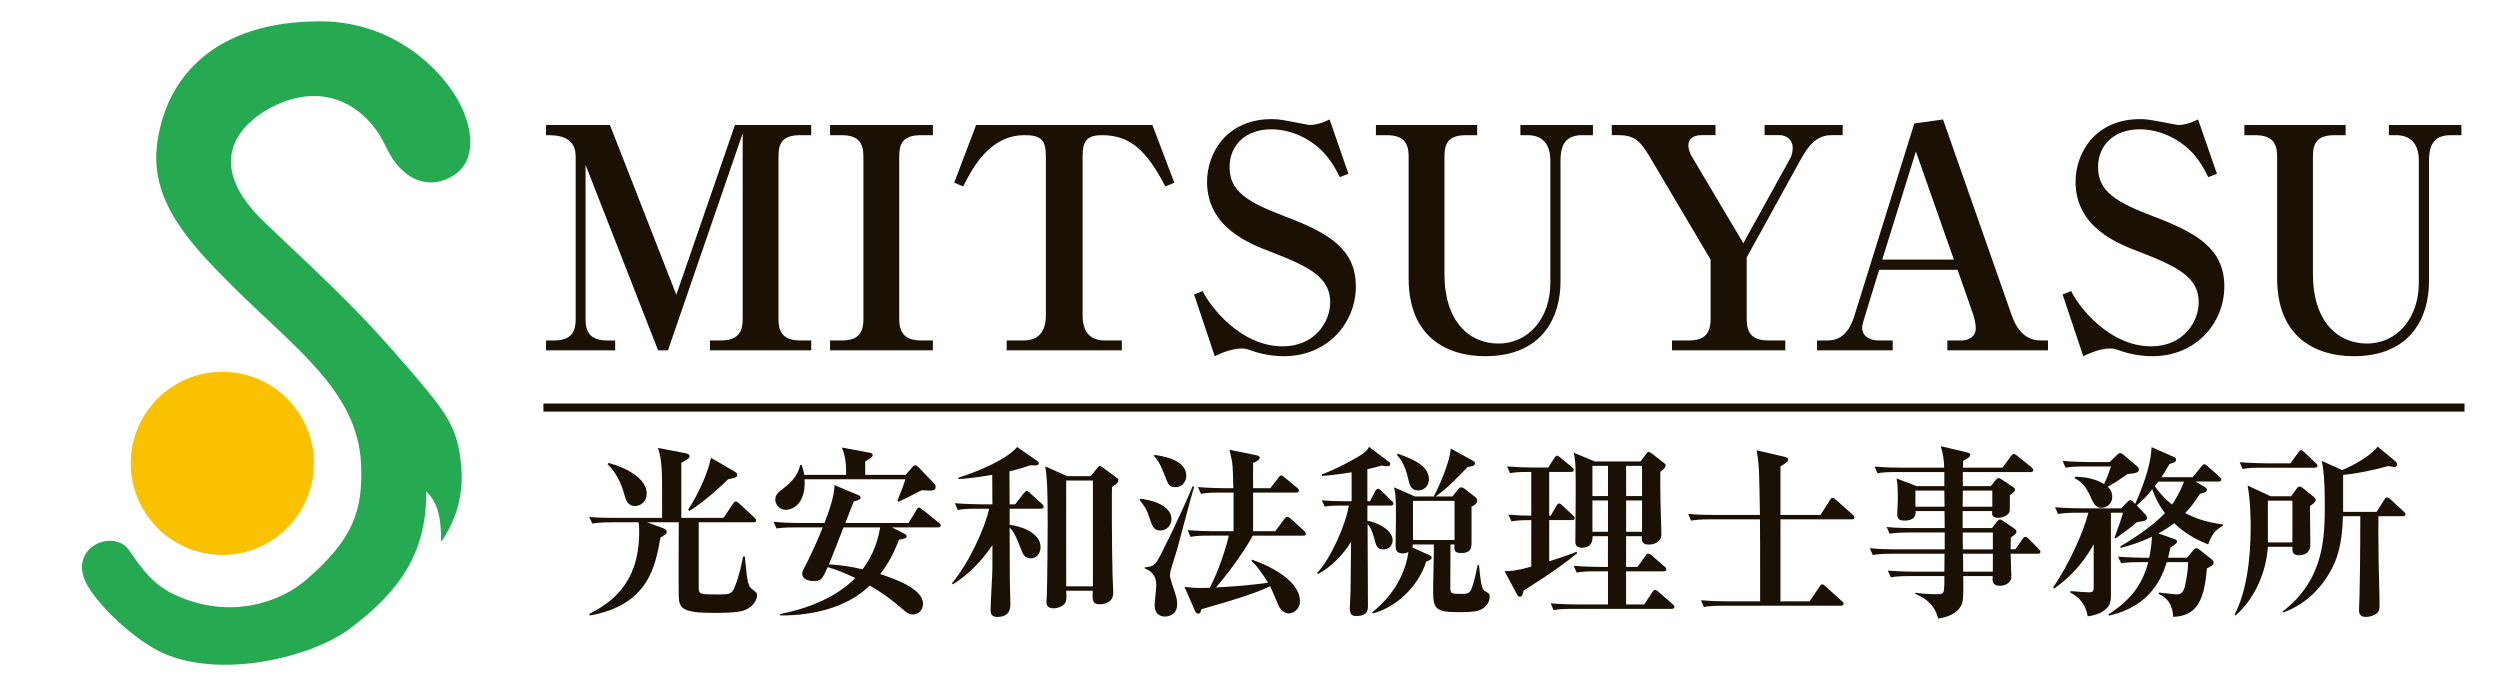 <?xml version="1.0" encoding="utf-8"?>
<!-- Generator: Adobe Illustrator 16.2.0, SVG Export Plug-In . SVG Version: 6.00 Build 0)  -->
<!DOCTYPE svg PUBLIC "-//W3C//DTD SVG 1.1//EN" "http://www.w3.org/Graphics/SVG/1.1/DTD/svg11.dtd">
<svg version="1.1" id="レイヤー_1" xmlns="http://www.w3.org/2000/svg" xmlns:xlink="http://www.w3.org/1999/xlink" x="0px"
	 y="0px" width="291.504px" height="80px" viewBox="0 0 291.504 80" enable-background="new 0 0 291.504 80" xml:space="preserve">
<rect fill="#FFFFFF" width="291.504" height="80"/>
<g>
	<path fill="#1A1004" d="M76.735,40.85l-8.459-21.633v17.998c0,1.62,0.648,2.484,2.556,2.484h0.9v1.152h-8.063v-1.152h0.9
		c1.836,0,2.556-0.792,2.556-2.484v-18.97c0-2.484-2.304-2.484-3.456-2.484v-1.188h7.451l7.739,19.798l6.839-19.798h8.891v1.188
		h-1.26c-2.088,0-2.556,0.9-2.556,2.484v18.969c0,1.692,0.72,2.484,2.556,2.484h1.26v1.151H82.783v-1.151h1.224
		c1.908,0,2.592-0.828,2.592-2.484V15.545L77.887,40.85H76.735z"/>
	<path fill="#1A1004" d="M96.789,40.85v-1.151h1.332c1.836,0,2.556-0.756,2.556-2.484V18.245c0-1.584-0.576-2.484-2.556-2.484
		h-1.332v-1.188h11.986v1.188h-1.332c-2.195,0-2.591,1.008-2.591,2.484v18.969c0,1.692,0.756,2.484,2.591,2.484h1.332v1.151H96.789z
		"/>
	<path fill="#1A1004" d="M135.881,21.736c-2.196-4.211-4.104-5.975-7.379-5.975c-1.836,0-2.268,0.756-2.268,2.484v18.538
		c0,1.764,0.756,2.916,2.556,2.916h2.016v1.152H117.38v-1.152h1.979c1.908,0,2.592-1.26,2.592-2.916V18.245
		c0-1.908-0.54-2.484-2.483-2.484c-3.996,0-5.976,3.636-7.164,5.975l-1.043-0.432l2.556-6.73h20.553l2.556,6.73L135.881,21.736z"/>
	<path fill="#1A1004" d="M149.706,41.534c-0.828,0-2.124-0.108-3.455-0.54c-0.936-0.324-1.08-0.36-1.44-0.36
		c-1.224,0-2.484,0.576-3.167,0.9l-2.412-7.199l1.008-0.396c0.72,1.584,4.284,6.443,9.323,6.443c3.779,0,5.543-2.88,5.543-5.147
		c0-2.844-2.338-4.104-6.91-5.867c-2.483-0.936-7.451-2.844-7.451-8.171c0-3.42,2.339-7.307,7.523-7.307
		c0.899,0,1.151,0.072,3.635,0.54c0.611,0.108,0.684,0.144,0.899,0.144c0.288,0,1.08-0.072,2.231-0.648l2.197,6.335l-1.008,0.396
		c-0.324-0.648-0.793-1.62-1.693-2.664c-1.655-1.872-4.066-2.916-6.299-2.916c-2.916,0-4.858,1.764-4.858,4.428
		c0,2.808,2.088,4.067,6.442,5.723c5.147,1.944,8.279,3.815,8.279,8.171C158.094,37.682,154.781,41.534,149.706,41.534z"/>
	<path fill="#1A1004" d="M185.74,15.761h-1.225c-1.836,0-2.556,0.972-2.556,2.952v14.11c0,4.031-2.017,8.711-8.782,8.711
		c-4.465,0-8.928-2.232-8.928-9.071V18.245c0-1.656-0.648-2.484-2.591-2.484h-1.224v-1.188h11.807v1.188h-1.225
		c-1.979,0-2.59,0.756-2.59,2.484v13.714c0,5.472,2.842,8.099,6.299,8.099c3.492,0,6.047-2.952,6.047-7.055v-14.29
		c0-1.764-0.793-2.952-2.664-2.952h-0.828v-1.188h8.457v1.188H185.74z"/>
	<path fill="#1A1004" d="M213.531,15.761c-1.764,0-2.735,1.332-3.527,2.771l-6.335,11.483v7.199c0,1.656,0.647,2.484,2.556,2.484
		h1.943v1.151h-13.21v-1.151h1.944c1.764,0,2.556-0.72,2.556-2.484v-6.947l-7.163-12.095c-1.08-1.8-1.8-2.412-3.563-2.412h-0.793
		v-1.188h12.094v1.188h-1.691c-0.863,0-1.477,0.432-1.477,1.152c0,0.432,0.145,0.9,0.361,1.26l6.047,10.187l5.435-9.827
		c0.288-0.504,0.323-1.008,0.323-1.332c0-0.9-0.719-1.44-1.512-1.44h-1.764v-1.188h9.107v1.188L213.531,15.761L213.531,15.761z"/>
	<path fill="#1A1004" d="M227.068,40.85v-1.151h1.656c0.826,0,1.654-0.432,1.654-1.44c0-0.468-0.18-1.26-0.324-1.656l-1.799-5.147
		h-9.143l-1.764,5.759c-0.072,0.288-0.218,0.684-0.218,1.008c0,0.864,0.722,1.476,1.943,1.476h1.62v1.151h-8.819v-1.151h1.08
		c0.828,0,2.412-0.072,3.274-2.879l6.984-22.425l3.348-0.468l7.955,22.677c0.467,1.368,1.332,3.096,3.455,3.096h0.828v1.152h-11.732
		V40.85z M223.396,17.668l-3.924,12.599h8.353L223.396,17.668z"/>
	<path fill="#1A1004" d="M250.973,41.534c-0.828,0-2.123-0.108-3.455-0.54c-0.938-0.324-1.08-0.36-1.44-0.36
		c-1.224,0-2.481,0.576-3.166,0.9l-2.412-7.199l1.008-0.396c0.72,1.584,4.283,6.443,9.322,6.443c3.778,0,5.543-2.88,5.543-5.147
		c0-2.844-2.341-4.104-6.91-5.867c-2.483-0.936-7.45-2.844-7.45-8.171c0-3.42,2.34-7.307,7.522-7.307
		c0.897,0,1.149,0.072,3.635,0.54c0.61,0.108,0.685,0.144,0.899,0.144c0.287,0,1.08-0.072,2.23-0.648l2.197,6.335l-1.008,0.396
		c-0.324-0.648-0.793-1.62-1.693-2.664c-1.654-1.872-4.066-2.916-6.299-2.916c-2.916,0-4.859,1.764-4.859,4.428
		c0,2.808,2.088,4.067,6.443,5.723c5.148,1.944,8.279,3.815,8.279,8.171C259.359,37.682,256.047,41.534,250.973,41.534z"/>
	<path fill="#1A1004" d="M287.006,15.761h-1.223c-1.836,0-2.557,0.972-2.557,2.952v14.11c0,4.031-2.017,8.711-8.783,8.711
		c-4.463,0-8.926-2.232-8.926-9.071V18.245c0-1.656-0.648-2.484-2.592-2.484H261.7v-1.188h11.807v1.188h-1.223
		c-1.979,0-2.593,0.756-2.593,2.484v13.714c0,5.472,2.845,8.099,6.3,8.099c3.491,0,6.047-2.952,6.047-7.055v-14.29
		c0-1.764-0.791-2.952-2.664-2.952h-0.828v-1.188h8.459L287.006,15.761L287.006,15.761z"/>
</g>
<g>
	<path fill="#1A1004" d="M87.192,70.975c-0.491,0.276-1.024,0.49-3.992,0.49c-3.522,0-4.013-0.49-4.056-1.9
		c-0.042-1.237,0-7.278,0-8.666h-3.693l1.9,0.703c0.277,0.107,0.384,0.192,0.384,0.428c0,0.256-0.363,0.447-0.726,0.64
		c-0.576,3.288-1.366,7.877-8.218,9.094l-0.085-0.17c2.284-1.217,5.828-3.288,5.828-9.606c0-0.639-0.064-0.959-0.064-1.088h-3.095
		c-1.495,0-1.9,0.086-2.306,0.149l-0.363-0.769c1.024,0.085,2.028,0.105,3.053,0.105h5.443v-3.287c0-1.644,0-3.607-0.491-4.867
		l3.16,0.599c0.405,0.085,0.534,0.192,0.534,0.362c0,0.235-0.107,0.277-0.961,0.77v6.425h4.91l1.11-1.644
		c0.064-0.085,0.192-0.277,0.32-0.277c0.128,0,0.32,0.149,0.406,0.235l1.771,1.644c0.085,0.085,0.213,0.213,0.213,0.342
		c0,0.213-0.213,0.213-0.341,0.213h-6.361v7.643c0,0.747,0.17,0.77,2.199,0.77c1.366,0,1.665,0,2.028-0.939
		c0.555-1.409,0.854-2.946,0.939-3.479h0.213c0.042,0.362,0.213,2.219,0.299,2.625c0.107,0.641,0.235,0.938,0.555,1.174
		c0.448,0.341,0.576,0.447,0.576,0.746C88.281,69.821,87.918,70.568,87.192,70.975z M74.064,58.998
		c-0.896,0-1.088-0.705-1.281-1.389c-0.341-1.28-1.003-2.604-1.942-3.479l0.128-0.148c2.007,0.533,4.44,1.793,4.44,3.564
		C75.409,58.443,74.747,58.998,74.064,58.998z M84.908,55.881c-0.939,0.918-2.988,2.775-4.525,3.693l-0.149-0.149
		c1.153-1.75,2.241-4.077,2.668-6.041l2.647,1.537c0.299,0.171,0.406,0.278,0.406,0.427C85.955,55.668,85.848,55.689,84.908,55.881z
		"/>
	<path fill="#1A1004" d="M109.354,61.496h-5.358l1.495,0.747c0.085,0.042,0.234,0.149,0.234,0.276c0,0.235-0.341,0.32-0.896,0.406
		c-0.576,1.494-1.217,2.775-2.199,4.014c2.007,0.641,4.995,1.793,4.995,3.457c0,0.748-0.555,1.261-1.174,1.261
		c-0.363,0-0.641-0.149-1.067-0.513c-1.153-0.981-2.199-1.856-3.971-2.86c-2.498,2.413-6.297,3.501-10.438,3.479v-0.17
		c4.696-0.918,7.45-2.817,8.752-4.206c-1.43-0.662-2.369-1.023-3.223-1.259c-0.598,1.366-0.726,1.622-1.665,1.622
		c-0.598,0-1.302-0.234-1.302-0.875c0-0.191,0.021-0.256,0.299-0.77c1.11-2.135,1.943-4.205,2.092-4.61h-3.074
		c-1.473,0-1.9,0.063-2.306,0.128l-0.341-0.77c1.003,0.086,2.007,0.129,3.031,0.129h2.903c0.47-1.281,1.195-3.182,1.153-4.42
		l2.711,1.131c0.235,0.106,0.341,0.172,0.341,0.32c0,0.17-0.106,0.299-0.79,0.448c-0.107,0.256-0.662,1.665-0.982,2.519h7.365
		l0.918-1.516c0.064-0.128,0.149-0.277,0.299-0.277c0.128,0,0.235,0.107,0.405,0.235l1.9,1.517c0.107,0.084,0.235,0.17,0.235,0.319
		C109.695,61.475,109.481,61.496,109.354,61.496z M108.329,57.205c-0.128,0-0.598-0.042-0.705-0.042
		c-0.149,0-0.256,0.042-0.512,0.171c-0.769,0.427-1.558,0.811-2.348,1.174l-0.128-0.128c0.491-1.174,0.769-1.942,0.939-2.498H93.813
		c0.171,2.86-1.387,3.565-2.177,3.565c-0.747,0-1.238-0.619-1.238-1.195c0-0.577,0.427-0.918,0.833-1.217
		c0.939-0.705,1.815-1.537,2.071-2.818h0.171c0.107,0.299,0.213,0.619,0.299,1.152h4.889c0-0.982,0-1.985-0.491-3.182l3.245,0.599
		c0.299,0.063,0.342,0.17,0.342,0.256c0,0.192-0.107,0.256-0.235,0.363c-0.064,0.043-0.427,0.256-0.641,0.405
		c0.021,0.642,0,0.875,0,1.559h4.718l0.833-0.96c0.085-0.106,0.192-0.149,0.299-0.149c0.128,0,0.192,0.043,0.342,0.192l1.771,1.835
		c0.214,0.214,0.256,0.32,0.256,0.47C109.097,57.205,108.649,57.205,108.329,57.205z M98.359,61.496
		c-1.281,3.245-1.409,3.607-1.708,4.313c1.089,0.041,2.647,0.256,3.928,0.575c0.812-1.11,1.665-2.583,2.049-4.888H98.359z"/>
	<path fill="#1A1004" d="M121.375,59.318h-3.65v1.879c1.046,0.105,3.607,0.811,3.607,2.604c0,0.577-0.341,1.303-1.153,1.303
		c-0.726,0-0.896-0.448-1.217-1.303c-0.512-1.322-0.747-1.771-1.238-2.305c0.021,4.632,0.021,4.995,0.021,5.806
		c0,0.491,0.064,2.668,0.064,3.117c0,0.427,0,1.517-1.516,1.517c-0.726,0-0.79-0.428-0.79-0.834c0-0.726,0.213-4.162,0.213-4.931
		v-2.604c-1.238,1.815-2.754,3.416-4.611,4.568L111,68.006c1.943-2.283,3.843-6.404,4.333-8.688h-1.345
		c-1.302,0-1.772,0.043-2.306,0.148l-0.341-0.79c1.302,0.106,2.796,0.128,3.031,0.128h1.345l-0.021-3.437
		c-2.284,0.384-3.202,0.448-3.928,0.491l-0.042-0.149c2.753-0.875,5.742-2.242,6.874-3.586l2.284,1.58
		c0.107,0.063,0.256,0.192,0.256,0.319c0,0.3-0.577,0.257-1.025,0.235c-0.598,0.214-1.088,0.384-2.412,0.705
		c0,0.599,0.021,3.288,0.021,3.843h0.64l1.003-1.281c0.171-0.213,0.256-0.277,0.341-0.277c0.128,0,0.299,0.148,0.384,0.234
		l1.409,1.281c0.128,0.106,0.192,0.213,0.192,0.32C121.694,59.297,121.502,59.318,121.375,59.318z M129.657,56.777
		c-0.021,0.854-0.021,6.746,0.064,10.119c0,0.363,0.085,1.922,0.085,2.241c0,1.324-1.43,1.324-1.58,1.324
		c-0.896,0-0.854-0.555-0.811-1.58h-3.095c0.042,0.642,0.042,0.982-0.043,1.261c-0.17,0.49-0.854,0.789-1.43,0.789
		c-0.769,0-0.833-0.469-0.833-0.811c0-0.105,0.043-0.406,0.043-0.555c0.064-1.431,0.106-7.686,0.106-8.496
		c0-4.291-0.085-5.465-0.277-6.683l2.54,1.132h2.754l0.79-0.981c0.085-0.128,0.192-0.192,0.299-0.192c0.064,0,0.17,0.064,0.32,0.172
		l1.622,1.194c0.064,0.042,0.192,0.171,0.192,0.277C130.404,56.33,130.02,56.543,129.657,56.777z M127.437,56.031h-3.117v12.338
		h3.117V56.031z"/>
	<path fill="#1A1004" d="M135.316,61.857c-0.79,0-0.918-0.383-1.366-1.707c-0.256-0.791-0.427-1.004-1.067-1.857l0.021-0.128
		c1.11,0.042,3.693,0.704,3.693,2.349C136.597,61.261,136.021,61.857,135.316,61.857z M137.238,64.121
		c-0.107,0.363-0.641,2.007-0.726,2.348c-0.064,0.235-0.085,0.448-0.085,0.577c0,0.256,0.063,0.513,0.256,1.11
		c0.534,1.558,0.577,1.729,0.577,2.306c0,1.174-0.939,1.431-1.409,1.431c-0.491,0-1.217-0.235-1.217-1.303
		c0-0.384,0.192-2.027,0.192-2.37c0-1.131-0.641-1.687-1.345-1.942V66.15c0.534-0.043,1.003-0.106,1.388-0.641
		c0.427-0.576,2.946-5.785,4.184-8.795l0.192,0.021C138.881,57.888,137.537,63.075,137.238,64.121z M137.11,56.799
		c-0.79,0-0.854-0.171-1.452-1.75c-0.427-1.089-0.747-1.495-1.089-1.879l0.021-0.128c0.662,0.085,3.735,0.47,3.735,2.435
		C138.326,56.052,137.921,56.799,137.11,56.799z M151.945,62.456h-5.87c-0.534,1.024-2.156,3.565-4.291,6.041
		c2.028-0.106,4.056-0.256,6.084-0.556c-0.192-0.319-1.261-1.963-1.943-2.541l0.043-0.148c2.54,0.875,5.614,2.626,5.614,4.867
		c0,0.875-0.747,1.408-1.303,1.408c-0.789,0-1.174-0.854-1.237-1.002c-0.149-0.342-0.769-1.836-0.938-2.178
		c-1.324,0.661-3.438,1.387-8.005,2.689c-0.128,0.406-0.149,0.512-0.406,0.512c-0.17,0-0.277-0.128-0.363-0.341l-1.217-2.774
		c1.131,0.127,1.26,0.127,1.793,0.127c0.299,0,0.662-0.021,1.152-0.021c0.982-1.813,1.943-4.76,2.22-6.084h-2.156
		c-1.302,0-1.772,0.043-2.306,0.149l-0.341-0.791c1.302,0.106,2.796,0.129,3.031,0.129h2.327v-4.504h-1.494
		c-1.302,0-1.772,0.043-2.306,0.148l-0.342-0.79c1.281,0.106,2.797,0.128,3.032,0.128h1.088c-0.021-1.217-0.064-2.519-0.149-3.117
		c-0.042-0.213-0.256-1.174-0.299-1.365l3.138,0.641c0.105,0.021,0.384,0.085,0.384,0.299c0,0.277-0.555,0.512-0.769,0.598
		c-0.021,0.471,0,2.52,0,2.946h2.006l0.939-1.217c0.148-0.192,0.213-0.276,0.319-0.276c0.128,0,0.213,0.084,0.405,0.234l1.473,1.217
		c0.086,0.064,0.191,0.17,0.191,0.32c0,0.213-0.191,0.234-0.319,0.234h-5.017v4.504h2.583l1.068-1.43
		c0.084-0.128,0.213-0.256,0.319-0.256c0.128,0,0.299,0.107,0.405,0.213l1.58,1.43c0.106,0.107,0.191,0.192,0.191,0.32
		C152.266,62.436,152.096,62.456,151.945,62.456z"/>
	<path fill="#1A1004" d="M162.152,58.955h-2.711v1.771c1.131,0.172,2.945,1.047,2.945,2.284c0,0.277-0.171,1.046-1.066,1.046
		c-0.748,0-0.854-0.384-1.09-1.302c-0.148-0.555-0.404-1.302-0.769-1.644c0,2.625,0.043,6.853,0.043,9.5
		c0,0.469,0,1.217-1.345,1.217c-0.512,0-0.768-0.149-0.768-0.918c0-0.32,0.084-1.708,0.084-1.985
		c0.021-0.918,0.064-4.931,0.064-5.764c-0.896,1.516-2.434,3.053-3.885,3.778l-0.064-0.149c1.58-1.644,3.309-5.593,3.693-7.834
		h-1.131c-0.918,0-1.26,0.043-1.688,0.106l-0.341-0.726c0.96,0.085,1.921,0.106,2.412,0.106h1.067V55.07
		c-1.58,0.256-2.627,0.363-3.459,0.427l0.021-0.192c0.833-0.299,2.604-1.088,4.27-2.092c0.854-0.534,1.024-0.77,1.195-1.109
		l2.348,1.771c0.086,0.064,0.129,0.128,0.129,0.213c0,0.278-0.299,0.278-0.405,0.278c-0.149,0-0.343-0.021-0.556-0.085
		c-0.938,0.256-1.301,0.341-1.707,0.427v3.735h0.299l0.619-1.174c0.084-0.148,0.191-0.276,0.32-0.276
		c0.17,0,0.299,0.171,0.383,0.235l1.217,1.174c0.129,0.105,0.193,0.213,0.193,0.32C162.473,58.934,162.303,58.955,162.152,58.955z
		 M172.762,71.038c-0.49,0.276-1.217,0.342-2.711,0.342c-2.882,0-2.945-0.47-2.945-2.903c0-0.789,0.105-4.291,0.084-4.994h-2.455
		c0,0.127-0.021,0.234-0.043,0.362l2.008,0.896c0.085,0.042,0.234,0.149,0.234,0.256c0,0.213-0.148,0.319-0.641,0.491
		c-0.96,3.031-3.65,5.4-6.254,6.042l-0.043-0.128c3.438-2.732,4.1-6,4.227-7.045c-0.148,0.086-0.363,0.172-0.641,0.172
		c-0.854,0-0.854-0.577-0.854-0.875c0-0.491,0.043-2.754,0.043-3.223c0-2.285-0.021-2.647-0.213-3.608l2.432,1.067h2.285
		l-0.086-0.043c0.342-0.576,1.857-3.777,1.965-5.55l2.646,1.452c0.064,0.042,0.192,0.148,0.192,0.277
		c0,0.342-0.513,0.384-0.833,0.406c-1.665,1.707-2.37,2.434-3.758,3.457h1.943l0.661-0.811c0.128-0.171,0.257-0.256,0.384-0.256
		c0.129,0,0.278,0.085,0.363,0.148l1.26,0.982c0.084,0.064,0.234,0.214,0.234,0.427c0,0.341-0.406,0.599-0.662,0.683v4.164
		c0,0.575,0,1.258-1.217,1.258c-0.833,0-0.813-0.404-0.77-1.002h-0.47c0,0.811-0.021,4.396-0.021,5.123
		c0,0.641,0.234,0.641,1.388,0.641c0.534,0,0.854-0.021,1.089-0.598c0.32-0.813,0.469-1.602,0.704-2.754h0.171
		c0.256,2.774,0.406,2.859,0.77,3.073c0.383,0.214,0.47,0.257,0.47,0.619C173.701,69.842,173.615,70.547,172.762,71.038z
		 M165.375,57.184c-0.854,0-1.003-0.598-1.195-1.408c-0.084-0.406-0.427-1.836-1.281-2.711l0.064-0.172
		c2.242,0.791,3.65,1.58,3.65,2.989C166.613,56.714,165.995,57.184,165.375,57.184z M169.604,58.4h-4.847v4.567h4.847V58.4z"/>
	<path fill="#1A1004" d="M177.674,68.839c-0.128,0.491-0.214,0.747-0.47,0.747c-0.149,0-0.235-0.128-0.32-0.277l-1.452-2.711
		c0.534,0,1.26,0,3.117-0.533v-5.422c-1.43,0-1.921,0.084-2.305,0.148l-0.363-0.79c0.896,0.085,1.771,0.128,2.668,0.128v-5.102
		c-1.494,0-1.9,0.041-2.477,0.148l-0.342-0.79c1.004,0.085,2.029,0.128,3.031,0.128h1.772l0.704-1.109
		c0.043-0.086,0.214-0.277,0.32-0.277c0.129,0,0.192,0.064,0.406,0.256l1.324,1.088c0.085,0.064,0.213,0.192,0.213,0.32
		c0,0.213-0.213,0.234-0.32,0.234h-2.539v5.103h0.17l0.683-1.174c0.043-0.085,0.171-0.256,0.299-0.256
		c0.149,0,0.3,0.149,0.384,0.233l1.217,1.153c0.149,0.128,0.213,0.213,0.213,0.342c0,0.214-0.213,0.214-0.319,0.214h-2.647v4.803
		c1.965-0.619,2.668-0.896,3.182-1.11l0.084,0.171C182.925,65.295,181.325,66.576,177.674,68.839z M194.922,70.995h-11.463
		c-1.303,0-1.771,0.042-2.305,0.149l-0.342-0.791c1.301,0.107,2.795,0.129,3.031,0.129h3.649v-3.864h-1.345
		c-1.303,0-1.772,0.043-2.307,0.149l-0.341-0.791c1.28,0.106,2.796,0.129,3.03,0.129h0.961V62.52h-1.793
		c0.021,0.578-0.129,1.346-1.26,1.346c-0.748,0-0.748-0.491-0.748-0.813c0-0.875,0.043-4.803,0.043-5.593
		c0-3.031,0-3.608-0.234-4.675l2.455,1.023h5.336l0.641-0.854c0.129-0.17,0.192-0.256,0.299-0.256c0.129,0,0.277,0.105,0.363,0.17
		L194.046,54c0.085,0.064,0.171,0.128,0.171,0.277c0,0.277-0.342,0.513-0.619,0.727c0,0.747-0.021,1.879,0.021,3.693
		c0,0.555,0.105,3.074,0.105,3.586c0,0.854-0.769,1.217-1.494,1.217c-0.832,0-0.811-0.534-0.789-0.982h-1.836v3.586h1.324
		l0.938-1.28c0.128-0.192,0.213-0.277,0.341-0.277s0.299,0.149,0.385,0.213l1.493,1.302c0.106,0.106,0.214,0.129,0.214,0.32
		c0,0.192-0.191,0.235-0.32,0.235h-4.375v3.864h2.113l0.939-1.431c0.148-0.235,0.256-0.276,0.32-0.276
		c0.127,0,0.319,0.17,0.406,0.234l1.643,1.43c0.129,0.107,0.214,0.192,0.214,0.32C195.243,70.952,195.072,70.995,194.922,70.995z
		 M187.494,54.323h-1.814v3.521h1.814V54.323z M187.494,58.357h-1.814v3.649h1.814V58.357z M191.464,54.323h-1.856v3.521h1.856
		V54.323z M191.464,58.357h-1.856v3.649h1.856V58.357z"/>
	<path fill="#1A1004" d="M212.279,60.044l1.091-1.729c0.063-0.106,0.17-0.277,0.319-0.277c0.127,0,0.256,0.107,0.383,0.234
		l1.943,1.729c0.086,0.085,0.213,0.214,0.213,0.342c0,0.192-0.17,0.214-0.342,0.214h-8.281v9.563H211l1.152-1.708
		c0.105-0.149,0.191-0.278,0.32-0.278c0.148,0,0.256,0.128,0.383,0.235l1.9,1.708c0.129,0.105,0.213,0.191,0.213,0.32
		c0,0.191-0.191,0.234-0.32,0.234h-13.66c-1.303,0-1.772,0.043-2.307,0.149l-0.341-0.79c1.003,0.085,2.028,0.128,3.031,0.128h3.864
		c0-6.831,0-7.578-0.021-9.563h-5.721c-1.303,0-1.771,0.064-2.305,0.149l-0.342-0.79c1.002,0.105,2.027,0.128,3.03,0.128h5.337
		c-0.085-5.209-0.085-5.808-0.384-7.536l3.31,0.77c0.191,0.041,0.362,0.106,0.362,0.319c0,0.32-0.683,0.662-0.896,0.77v5.678h4.672
		V60.044z"/>
	<path fill="#1A1004" d="M237.6,64.568h-3.158c0,0.428,0.084,2.307,0.084,2.69c0,0.747-0.811,1.046-1.321,1.046
		c-0.938,0-0.896-0.598-0.854-1.131h-3.437c0.021,0.684,0.043,2.647-0.106,3.096c-0.086,0.299-0.47,1.516-2.818,1.856
		c-0.256-1.089-0.918-2.156-2.668-2.882v-0.128c0.77,0.106,1.688,0.171,2.477,0.171c0.684,0,0.811-0.064,0.875-0.512
		c0.043-0.406,0.043-0.577,0.043-1.602h-3.928c-1.303,0-1.771,0.042-2.305,0.149l-0.363-0.79c1.301,0.107,2.816,0.128,3.053,0.128
		h3.543l0.021-2.093h-6.063c-1.303,0-1.771,0.064-2.305,0.149l-0.343-0.79c1.302,0.129,2.795,0.129,3.031,0.129h5.699v-1.965h-4.121
		c-1.301,0-1.771,0.064-2.305,0.149l-0.342-0.79c1.303,0.128,2.797,0.128,3.031,0.128h3.735c0-1.388-0.021-1.537-0.021-1.985h-3.373
		c0.021,0.32,0.043,1.11-1.324,1.11c-0.703,0-0.811-0.299-0.811-0.726c0-0.278,0.063-1.453,0.063-1.688
		c0-1.665-0.043-1.941-0.149-2.498l2.35,0.896h3.223v-1.645h-5.486c-1.303,0-1.771,0.042-2.305,0.148l-0.342-0.789
		c1.303,0.128,2.797,0.128,3.031,0.128h5.08c0-0.64-0.086-1.517-0.385-2.498l3.01,0.705c0.236,0.063,0.428,0.128,0.428,0.299
		c0,0.256-0.469,0.534-0.832,0.683c-0.021,0.086-0.021,0.684-0.021,0.812h4.611l0.98-1.345c0.129-0.172,0.215-0.256,0.32-0.256
		c0.106,0,0.258,0.084,0.405,0.213l1.666,1.345c0.104,0.085,0.213,0.213,0.213,0.341c0,0.15-0.149,0.214-0.319,0.214h-7.898v1.644
		h3.266l0.555-0.683c0.15-0.171,0.236-0.256,0.343-0.256s0.215,0.063,0.385,0.171l1.324,0.875c0.127,0.085,0.213,0.191,0.213,0.299
		c0,0.213-0.299,0.428-0.599,0.641c-0.021,1.601,0,1.793-0.021,1.856c-0.063,0.405-0.705,0.79-1.323,0.79
		c-0.746,0-0.746-0.341-0.726-0.79h-3.438v1.985h3.416l0.576-0.727c0.148-0.191,0.256-0.276,0.363-0.276
		c0.084,0,0.213,0.063,0.426,0.213l1.281,0.875c0.129,0.085,0.213,0.192,0.213,0.319c0,0.213-0.105,0.3-0.66,0.705
		c-0.021,0.854-0.021,0.939-0.021,1.366h0.556l0.832-1.194c0.106-0.172,0.19-0.256,0.342-0.256c0.127,0,0.257,0.106,0.386,0.234
		l1.151,1.174c0.104,0.106,0.213,0.234,0.213,0.342C237.92,64.527,237.75,64.568,237.6,64.568z M226.713,57.205h-3.373v1.879h3.395
		L226.713,57.205z M232.307,57.205h-3.438l-0.021,1.879h3.459V57.205z M232.37,62.093h-3.521l0.021,1.964h3.5V62.093z
		 M232.37,64.568h-3.479l0.021,2.093h3.457L232.37,64.568L232.37,64.568z"/>
	<path fill="#1A1004" d="M257.477,63.48c-2.026-0.812-3.096-1.664-3.971-2.477c-0.385,0.32-0.982,0.727-1.836,1.195l1.879,0.662
		c0.191,0.063,0.299,0.148,0.299,0.276c0,0.107,0,0.235-0.768,0.705c-0.129,0.599-0.193,0.833-0.279,1.195h2.221l0.685-0.833
		c0.063-0.064,0.19-0.277,0.385-0.277c0.19,0,0.3,0.106,0.447,0.213l1.323,1.067c0.191,0.149,0.257,0.256,0.257,0.405
		c0,0.256-0.214,0.384-0.789,0.662c-0.3,3.606-1.091,5.55-3.931,5.656c-0.041-0.576-0.127-2.006-1.707-2.688l0.064-0.149
		c0.426,0.042,1.793,0.213,2.113,0.213c0.641,0,0.832-0.555,0.982-1.345c0.043-0.235,0.276-1.366,0.299-2.413h-2.498
		c-0.555,1.729-1.793,5.102-6.725,6.233l-0.087-0.149c2.99-1.857,4.078-3.949,4.654-6.084h-0.854c-1.303,0-1.771,0.043-2.307,0.128
		l-0.361-0.769c1.301,0.105,2.816,0.128,3.053,0.128h0.576c0.213-1.046,0.299-1.836,0.32-2.455c-1.537,0.748-2.84,1.089-3.65,1.302
		l-0.043-0.17c1.963-1.152,3.971-2.563,5.209-3.885c-0.813-1.067-1.217-2.028-1.475-2.775c-0.896,1.11-1.535,1.645-1.814,1.879
		l0.918,0.961c0.064,0.063,0.279,0.256,0.279,0.512c0,0.277-0.32,0.342-0.428,0.363c-0.129,0.021-0.619,0.084-0.727,0.106
		c-1.002,0.833-1.517,1.217-2.496,1.899l-0.129-0.084c0.598-1.623,0.832-2.349,0.981-2.903h-1.409v9.733
		c0,0.299-0.021,0.77-0.277,1.153c-0.234,0.32-0.854,1.003-2.434,1.195c-0.105-0.619-0.363-1.9-2.027-2.775l0.043-0.171
		c0.705,0.064,1.94,0.149,2.113,0.149c0.575,0,0.575-0.235,0.575-0.684v-4.931c-1.687,3.095-3.885,4.654-4.61,5.166l-0.127-0.107
		c1.836-2.711,3.521-6.383,4.119-8.73h-1.238c-1.303,0-1.771,0.064-2.305,0.148l-0.343-0.789c1.281,0.127,2.797,0.127,3.031,0.127
		h4.674l0.685-0.683c0.086-0.085,0.233-0.276,0.385-0.276c0.17,0,0.385,0.234,0.576,0.447c1.346-3.095,1.836-5.037,1.899-6.617
		l2.625,1.152c0.063,0.021,0.233,0.148,0.233,0.299c0,0.277-0.256,0.363-0.768,0.512c-0.471,0.834-0.662,1.131-0.939,1.537h3.65
		l1.004-1.237c0.084-0.106,0.191-0.277,0.342-0.277c0.127,0,0.277,0.149,0.384,0.235l1.409,1.238
		c0.105,0.084,0.191,0.191,0.191,0.319c0,0.192-0.17,0.235-0.32,0.235h-2.668l1.109,0.662c0.086,0.063,0.213,0.128,0.213,0.277
		c0,0.342-0.619,0.428-0.811,0.469c-0.746,1.196-1.26,1.772-1.729,2.264c1.344,0.726,2.838,1.131,4.375,1.322v0.172
		C258.352,61.773,257.904,62.264,257.477,63.48z M248.042,55.284c-0.556,0.405-1.261,0.917-2.282,1.473
		c0.19,0.171,0.532,0.491,0.532,1.175c0,0.875-0.705,1.28-1.28,1.28c-0.191,0-0.662,0-1.046-0.854
		c-0.514-1.109-0.897-2.027-2.071-2.604l0.063-0.17c1.431,0.021,2.521,0.341,3.373,0.854c0.385-0.789,0.489-1.088,0.812-2.049
		h-2.988c-1.303,0-1.771,0.043-2.305,0.149l-0.343-0.79c1.304,0.105,2.798,0.128,3.031,0.128h2.455l0.812-0.79
		c0.106-0.107,0.233-0.256,0.405-0.256c0.147,0,0.3,0.107,0.386,0.191l1.516,1.281c0.148,0.129,0.277,0.234,0.277,0.448
		C249.387,55.113,249.066,55.177,248.042,55.284z M251.67,56.159c-0.064,0.063-0.342,0.448-0.406,0.534
		c0.342,0.512,0.939,1.302,2.008,2.135c0.32-0.471,0.854-1.281,1.388-2.668L251.67,56.159L251.67,56.159z"/>
	<path fill="#1A1004" d="M269.348,58.998c0,0.704,0.043,3.842,0.043,4.482c0,1.238-1.066,1.26-1.365,1.26
		c-0.748,0-0.748-0.491-0.727-0.982h-2.861c-0.19,2.924-1.494,5.999-3.756,8.006l-0.129-0.106c1.367-2.583,1.879-6.384,1.879-10.204
		c0-0.448,0-3.053-0.363-4.846l2.689,1.26h2.391l0.619-0.854c0.064-0.106,0.172-0.278,0.342-0.278c0.215,0,0.343,0.129,0.449,0.215
		l1.195,0.96c0.127,0.106,0.256,0.192,0.256,0.384C270.01,58.527,269.754,58.742,269.348,58.998z M269.881,54.536h-6.082
		c-1.303,0-1.773,0.043-2.307,0.149l-0.342-0.791c1.303,0.106,2.797,0.129,3.031,0.129h2.883l0.918-1.26
		c0.084-0.106,0.213-0.277,0.32-0.277c0.147,0,0.299,0.148,0.383,0.234l1.324,1.26c0.129,0.129,0.213,0.192,0.213,0.32
		C270.223,54.494,270.031,54.536,269.881,54.536z M267.299,58.379h-2.861v4.867h2.861V58.379z M280.172,60.193h-2.84
		c-0.021,0.705-0.021,2.434,0.021,5.314c0.021,1.409,0.106,3.65,0.106,5.059c0,0.235,0,0.556-0.172,0.791
		c-0.214,0.299-0.789,0.576-1.451,0.576c-0.771,0-0.771-0.576-0.771-0.812c0-0.277,0.064-1.601,0.064-1.899
		c0.086-3.33,0.086-8.625,0.086-9.031h-2.027c-0.063,3.522-0.834,5.295-1.389,6.298c-1.217,2.263-3.158,4.077-5.592,4.931
		l-0.064-0.107c4.933-3.777,4.933-8.752,4.933-12.68c0-2.562-0.149-3.863-0.343-4.888l2.369,1.067
		c0.426-0.172,3.01-1.303,4.142-2.732l2.049,1.688c0.086,0.084,0.215,0.213,0.215,0.383c0,0.277-0.256,0.3-0.342,0.3
		c-0.106-0.021-0.343-0.043-0.705-0.107c-1.537,0.448-3.862,0.918-5.25,1.024v4.313h3.906l0.896-1.408
		c0.043-0.064,0.17-0.277,0.32-0.277c0.17,0,0.299,0.128,0.404,0.234l1.537,1.409c0.086,0.064,0.215,0.214,0.215,0.32
		C280.493,60.172,280.277,60.193,280.172,60.193z"/>
</g>
<line fill="none" stroke="#1A1004" stroke-width="0.946" stroke-miterlimit="10" x1="63.365" y1="47.521" x2="287.365" y2="47.521"/>
<circle fill="#F9C100" cx="25.924" cy="54.026" r="10.675"/>
<path fill="#25A951" d="M37.349,2.487c8.59,0,14.177,5.671,16.179,9.424c1.602,3.002,2.096,6.749-0.584,8.506
	c-2.668,1.751-6.004,0.917-8.006-3.419c-1.596-3.456-5.337-6.838-10.675-5.504c-3.908,0.977-12.322,6.023-3.336,14.511
	c9.007,8.507,11.318,10.707,16.68,16.931c4.67,5.42,5.767,6.974,6.171,11.424c0.25,2.752-0.25,5.755-2.335,8.841
	c0-3.169-0.5-4.67-1.751-5.921c0.083,6.922-2.861,11.529-8.924,16.039c-4.781,3.559-16.457,6.228-23.128,2.113
	c-3.628-2.236-6.894-5.811-7.728-7.729c-1.745-4.016,3.419-6.088,5.171-3.502c1.522,2.248,2.854,4.025,5.337,5.17
	c6.338,2.919,12.179,0.904,15.262-1.751c5.421-4.67,6.672-8.006,6.421-13.511c-0.388-8.537-7.839-13.592-15.178-20.932
	c-4.921-4.921-9.507-9.841-8.59-16.513C19.418,8.787,25.233,2.487,37.349,2.487z"/>
</svg>
